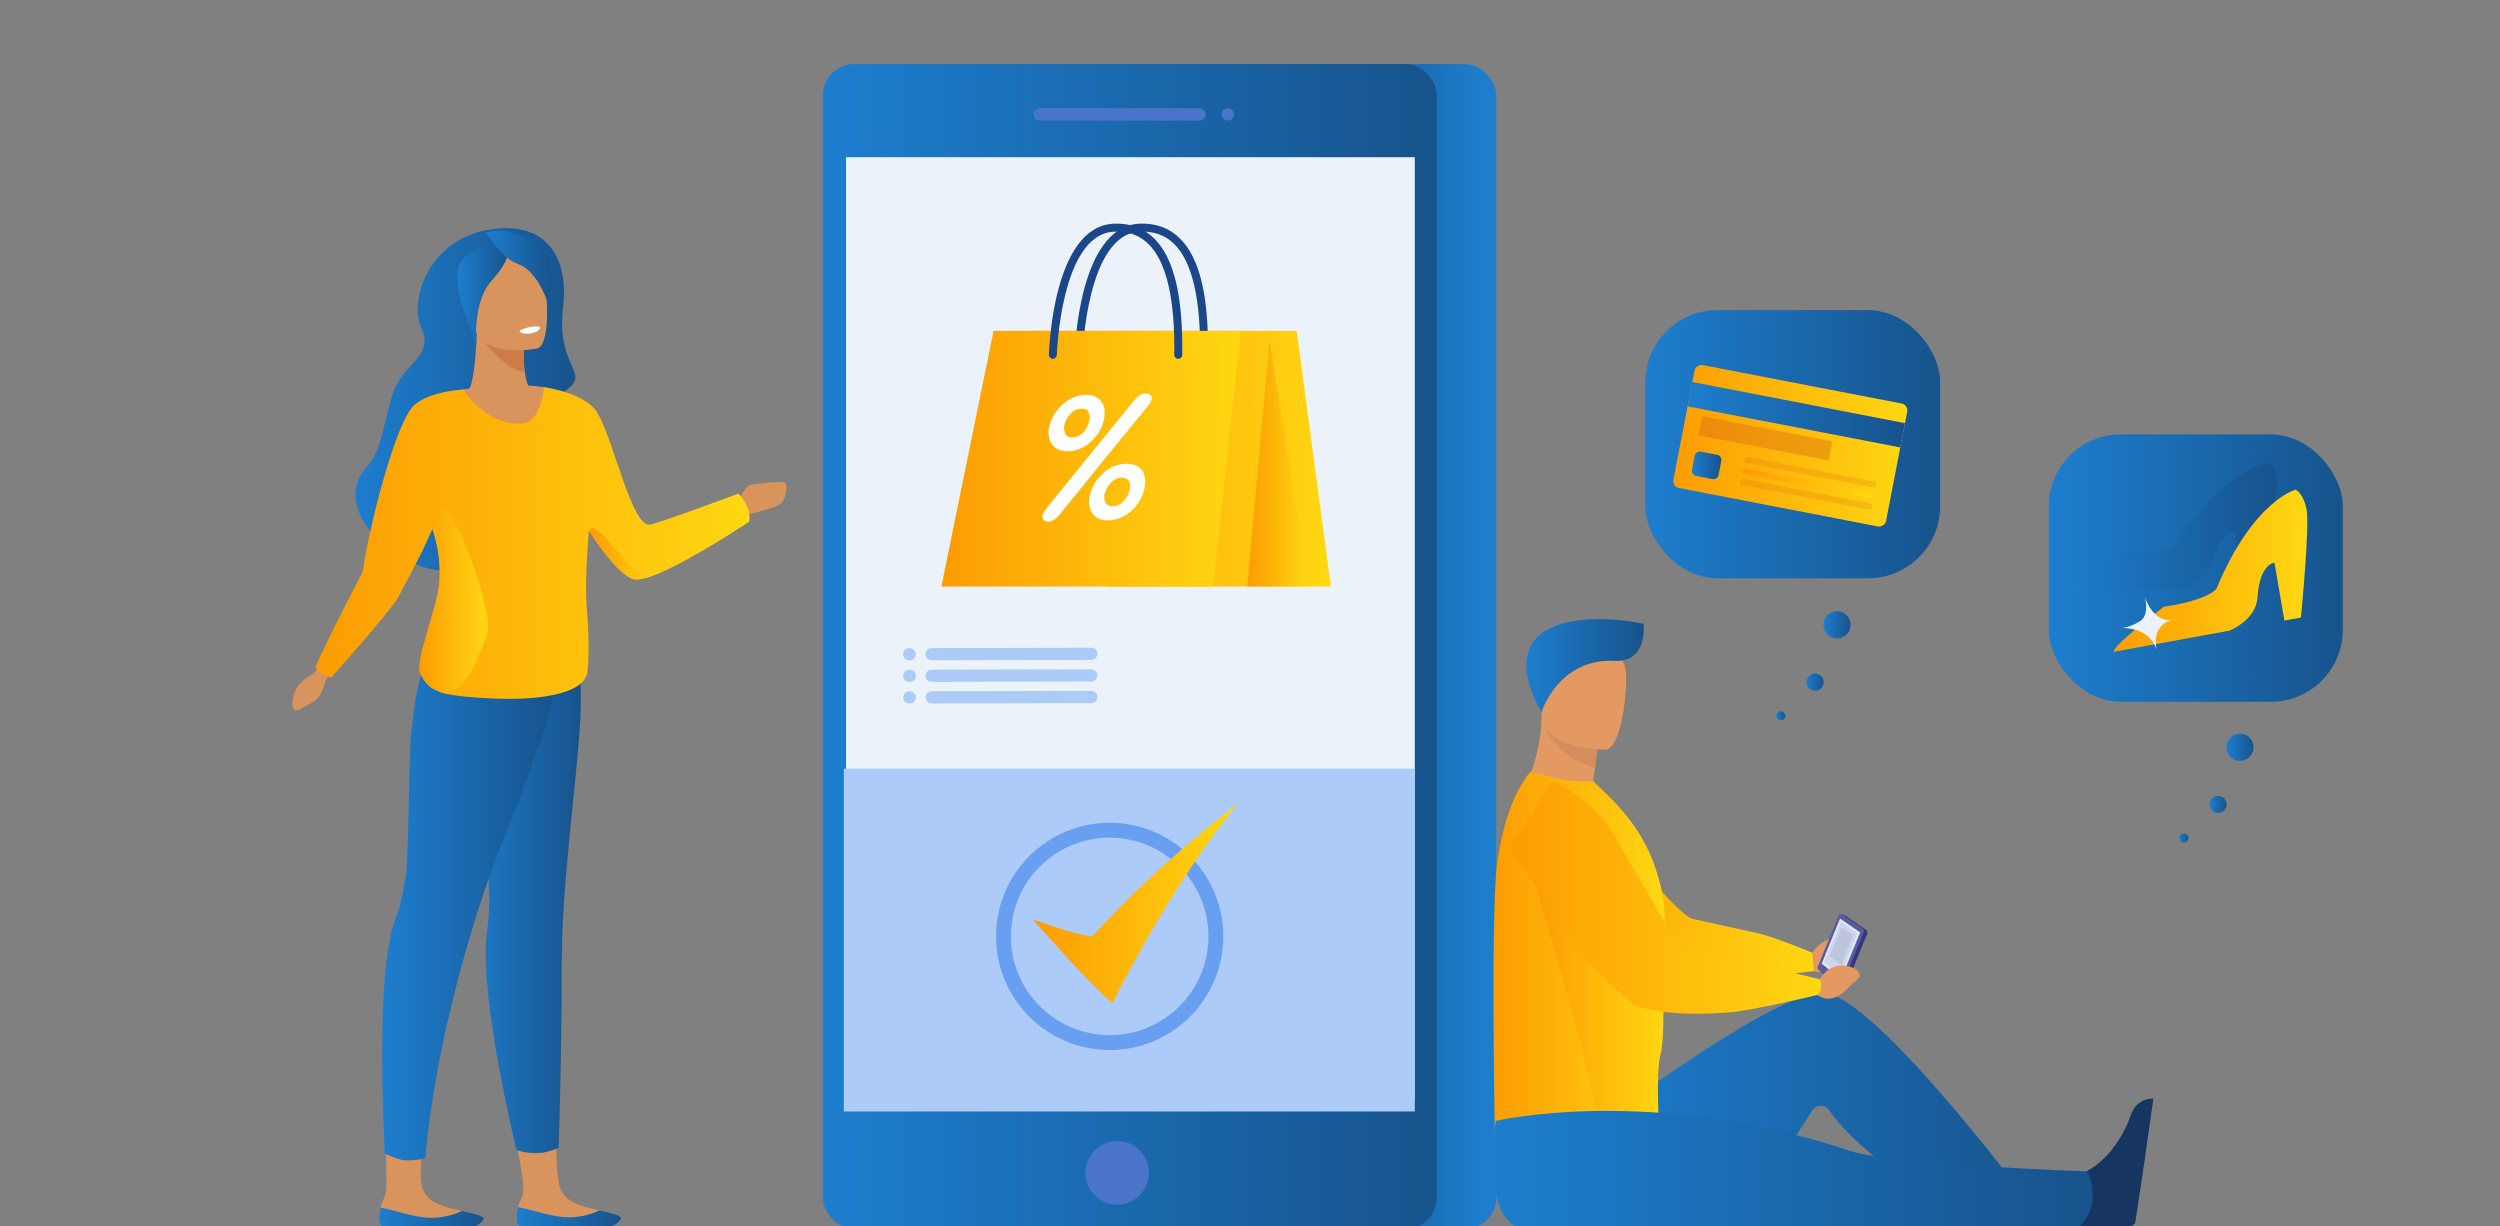<?xml version="1.0" encoding="UTF-8"?>
<svg id="Layer_1" data-name="Layer 1" xmlns="http://www.w3.org/2000/svg" xmlns:xlink="http://www.w3.org/1999/xlink" viewBox="0 0 636 312">
  <rect x="0" y="0" width="636" height="312" fill="#808080" stroke="none"/>
  <defs>
    <style>
      .cls-1 {
        stroke: #cdcdcd;
      }

      .cls-1, .cls-2, .cls-3, .cls-4, .cls-5, .cls-6, .cls-7, .cls-8, .cls-9, .cls-10, .cls-11, .cls-12, .cls-13, .cls-14, .cls-15, .cls-16, .cls-17, .cls-18, .cls-19, .cls-20, .cls-21, .cls-22, .cls-23, .cls-24, .cls-25, .cls-26, .cls-27, .cls-28, .cls-29, .cls-30, .cls-31, .cls-32, .cls-33, .cls-34, .cls-35, .cls-36, .cls-37, .cls-38, .cls-39, .cls-40, .cls-41, .cls-42, .cls-43, .cls-44, .cls-45, .cls-46, .cls-47, .cls-48, .cls-49, .cls-50, .cls-51, .cls-52, .cls-53, .cls-54, .cls-55, .cls-56, .cls-57, .cls-58, .cls-59, .cls-60, .cls-61, .cls-62, .cls-63 {
        fill: none;
      }

      .cls-1, .cls-2, .cls-3, .cls-4, .cls-5, .cls-6, .cls-7, .cls-8, .cls-9, .cls-10, .cls-11, .cls-12, .cls-13, .cls-14, .cls-15, .cls-16, .cls-17, .cls-18, .cls-19, .cls-20, .cls-21, .cls-22, .cls-23, .cls-24, .cls-25, .cls-26, .cls-27, .cls-28, .cls-29, .cls-30, .cls-31, .cls-32, .cls-33, .cls-34, .cls-35, .cls-36, .cls-37, .cls-38, .cls-39, .cls-40, .cls-41, .cls-42, .cls-43, .cls-44, .cls-45, .cls-46, .cls-47, .cls-48, .cls-49, .cls-50, .cls-52, .cls-53, .cls-54, .cls-55, .cls-56, .cls-57, .cls-58, .cls-59, .cls-60, .cls-61, .cls-62, .cls-63 {
        stroke-miterlimit: 10;
        stroke-width: .75px;
      }

      .cls-64 {
        fill: url(#linear-gradient-2);
      }

      .cls-2 {
        stroke: #a3a3a3;
      }

      .cls-3 {
        stroke: #363636;
      }

      .cls-4 {
        stroke: #474747;
      }

      .cls-5 {
        stroke: #4b4b4b;
      }

      .cls-6 {
        stroke: #d9d9d9;
      }

      .cls-65 {
        fill: #bcc5dd;
      }

      .cls-7 {
        stroke: #191919;
      }

      .cls-66 {
        fill: #fff;
      }

      .cls-67 {
        fill: url(#linear-gradient-17);
      }

      .cls-8 {
        stroke: #b8b8b8;
      }

      .cls-9 {
        stroke: #f7f7f7;
      }

      .cls-68 {
        fill: #d9935c;
      }

      .cls-10 {
        stroke: #8e8e8e;
      }

      .cls-11 {
        stroke: #eee;
      }

      .cls-12 {
        stroke: #c4c4c4;
      }

      .cls-13 {
        stroke: #606060;
      }

      .cls-69 {
        opacity: .2;
      }

      .cls-69, .cls-70 {
        fill: #d86713;
      }

      .cls-71 {
        fill: url(#linear-gradient-15);
      }

      .cls-14 {
        stroke: #262626;
      }

      .cls-15 {
        stroke: silver;
      }

      .cls-72 {
        fill: url(#linear-gradient-18);
      }

      .cls-16 {
        stroke: #6d6d6d;
      }

      .cls-17 {
        stroke: #757575;
      }

      .cls-18 {
        stroke: #8a8a8a;
      }

      .cls-73 {
        fill: url(#linear-gradient-28);
      }

      .cls-19 {
        stroke: #b4b4b4;
      }

      .cls-74 {
        fill: url(#linear-gradient-14);
      }

      .cls-20 {
        stroke: #d5d5d5;
      }

      .cls-75 {
        fill: url(#linear-gradient-36);
      }

      .cls-76 {
        fill: url(#linear-gradient-20);
      }

      .cls-77 {
        fill: #1c468a;
      }

      .cls-78 {
        fill: url(#linear-gradient-6);
      }

      .cls-21 {
        stroke: #fff;
      }

      .cls-22 {
        stroke: #717171;
      }

      .cls-23 {
        stroke: #3f3f3f;
      }

      .cls-24 {
        stroke: #d1d1d1;
      }

      .cls-79 {
        fill: #4a75cb;
      }

      .cls-25 {
        stroke: #646464;
      }

      .cls-80 {
        fill: url(#linear-gradient-35);
      }

      .cls-81 {
        fill: url(#linear-gradient-32);
      }

      .cls-82 {
        fill: url(#linear-gradient-11);
      }

      .cls-26 {
        stroke: #1d1d1d;
      }

      .cls-27 {
        stroke: #929292;
      }

      .cls-28 {
        stroke: #000;
      }

      .cls-83 {
        fill: #cc7c46;
      }

      .cls-29 {
        stroke: #868686;
      }

      .cls-30 {
        stroke: #a7a7a7;
      }

      .cls-31 {
        stroke: #151515;
      }

      .cls-84 {
        fill: #d68d5d;
      }

      .cls-85 {
        fill: url(#linear-gradient-10);
      }

      .cls-32 {
        stroke: #4f4f4f;
      }

      .cls-33 {
        stroke: #797979;
      }

      .cls-86 {
        fill: #699ff0;
      }

      .cls-34 {
        stroke: #f2f2f2;
      }

      .cls-35 {
        stroke: #9b9b9b;
      }

      .cls-36 {
        stroke: #c9c9c9;
      }

      .cls-87 {
        fill: url(#linear-gradient-37);
      }

      .cls-88 {
        fill: url(#linear-gradient-16);
      }

      .cls-70 {
        opacity: .4;
      }

      .cls-89 {
        fill: #e49963;
      }

      .cls-90 {
        fill: url(#linear-gradient-31);
      }

      .cls-37 {
        stroke: #323232;
      }

      .cls-91 {
        fill: #ebf2f9;
      }

      .cls-92 {
        fill: #ced4ea;
      }

      .cls-38 {
        stroke: #585858;
      }

      .cls-39 {
        stroke: #545454;
      }

      .cls-40 {
        stroke: #040404;
      }

      .cls-41 {
        stroke: #828282;
      }

      .cls-42 {
        stroke: #eaeaea;
      }

      .cls-43 {
        stroke: #7d7d7d;
      }

      .cls-44 {
        stroke: #696969;
      }

      .cls-93 {
        fill: url(#linear-gradient-21);
      }

      .cls-45 {
        stroke: #b0b0b0;
      }

      .cls-94 {
        fill: url(#linear-gradient-25);
      }

      .cls-95 {
        fill: url(#linear-gradient-5);
      }

      .cls-46 {
        stroke: #080808;
      }

      .cls-47 {
        stroke: #bcbcbc;
      }

      .cls-96 {
        opacity: .1;
      }

      .cls-48 {
        stroke: #ababab;
      }

      .cls-97 {
        clip-path: url(#clippath);
      }

      .cls-49 {
        stroke: #5c5c5c;
      }

      .cls-50 {
        stroke: #e6e6e6;
      }

      .cls-98 {
        fill: url(#linear-gradient-34);
      }

      .cls-99 {
        fill: url(#linear-gradient-7);
      }

      .cls-100 {
        fill: #373480;
      }

      .cls-101 {
        fill: #adcbf9;
      }

      .cls-102 {
        fill: #e2e7f2;
      }

      .cls-103 {
        fill: url(#linear-gradient-24);
      }

      .cls-52 {
        stroke: #9f9f9f;
      }

      .cls-53 {
        stroke: #e2e2e2;
      }

      .cls-54 {
        stroke: #fbfbfb;
      }

      .cls-104 {
        fill: url(#linear-gradient-9);
      }

      .cls-105 {
        fill: url(#linear-gradient-22);
      }

      .cls-55 {
        stroke: #0d0d0d;
      }

      .cls-106 {
        fill: url(#linear-gradient-3);
      }

      .cls-56 {
        stroke: #111;
      }

      .cls-57 {
        stroke: #2e2e2e;
      }

      .cls-107 {
        fill: url(#linear-gradient);
      }

      .cls-58 {
        stroke: #3b3b3b;
      }

      .cls-108 {
        fill: url(#linear-gradient-27);
      }

      .cls-59 {
        stroke: #212121;
      }

      .cls-109 {
        fill: url(#linear-gradient-33);
      }

      .cls-60 {
        stroke: #dedede;
      }

      .cls-61 {
        stroke: #969696;
      }

      .cls-110 {
        fill: url(#linear-gradient-29);
      }

      .cls-111 {
        fill: url(#linear-gradient-30);
      }

      .cls-62 {
        stroke: #434343;
      }

      .cls-112 {
        fill: url(#linear-gradient-23);
      }

      .cls-113 {
        fill: url(#linear-gradient-19);
      }

      .cls-114 {
        fill: url(#linear-gradient-4);
      }

      .cls-115 {
        fill: #163560;
      }

      .cls-63 {
        stroke: #2a2a2a;
      }

      .cls-116 {
        fill: url(#linear-gradient-8);
      }

      .cls-117 {
        fill: #575b9f;
      }

      .cls-118 {
        fill: url(#linear-gradient-12);
      }

      .cls-119 {
        fill: url(#linear-gradient-13);
      }

      .cls-120 {
        fill: url(#linear-gradient-26);
      }
    </style>
    <clipPath id="clippath">
      <rect class="cls-51" x="152.72" y="-409.34" width="1923.25" height="200"/>
    </clipPath>
    <linearGradient id="linear-gradient" x1="224.47" y1="164.47" x2="380.65" y2="164.47" gradientUnits="userSpaceOnUse">
      <stop offset="0" stop-color="#1d7ece"/>
      <stop offset=".65" stop-color="#175690"/>
      <stop offset=".75" stop-color="#17538c"/>
      <stop offset=".97" stop-color="#1d7ece"/>
    </linearGradient>
    <linearGradient id="linear-gradient-2" x1="209.33" y1="164.47" x2="365.51" y2="164.47" gradientUnits="userSpaceOnUse">
      <stop offset="0" stop-color="#1d7ece"/>
      <stop offset="1" stop-color="#17538c"/>
    </linearGradient>
    <linearGradient id="linear-gradient-3" x1="262.8" y1="229.82" x2="315.04" y2="229.82" gradientUnits="userSpaceOnUse">
      <stop offset="0" stop-color="#fc9c03"/>
      <stop offset=".99" stop-color="#ffd712"/>
    </linearGradient>
    <linearGradient id="linear-gradient-4" x1="261.99" y1="116.7" x2="338.58" y2="116.7" xlink:href="#linear-gradient-3"/>
    <linearGradient id="linear-gradient-5" x1="239.49" y1="116.7" x2="315.68" y2="116.7" xlink:href="#linear-gradient-3"/>
    <linearGradient id="linear-gradient-6" x1="317.31" y1="117.92" x2="332.95" y2="117.92" xlink:href="#linear-gradient-3"/>
    <linearGradient id="linear-gradient-7" x1="117.43" y1="223.11" x2="147.78" y2="223.11" xlink:href="#linear-gradient-2"/>
    <linearGradient id="linear-gradient-8" x1="97.22" y1="230.75" x2="141.06" y2="230.75" xlink:href="#linear-gradient-2"/>
    <linearGradient id="linear-gradient-9" x1="96.45" y1="309.94" x2="123.06" y2="309.94" xlink:href="#linear-gradient-2"/>
    <linearGradient id="linear-gradient-10" x1="131.41" y1="309.92" x2="158.01" y2="309.92" xlink:href="#linear-gradient-2"/>
    <linearGradient id="linear-gradient-11" x1="90.43" y1="101.67" x2="146.39" y2="101.67" xlink:href="#linear-gradient-2"/>
    <linearGradient id="linear-gradient-12" x1="80.26" y1="138.13" x2="190.69" y2="138.13" xlink:href="#linear-gradient-3"/>
    <linearGradient id="linear-gradient-13" x1="106.68" y1="152.71" x2="124.19" y2="152.71" xlink:href="#linear-gradient-3"/>
    <linearGradient id="linear-gradient-14" x1="149.88" y1="140.91" x2="168.37" y2="140.91" xlink:href="#linear-gradient-3"/>
    <linearGradient id="linear-gradient-15" x1="116.33" y1="75.01" x2="129.56" y2="75.01" xlink:href="#linear-gradient-2"/>
    <linearGradient id="linear-gradient-16" x1="123.7" y1="67.52" x2="140.38" y2="67.52" xlink:href="#linear-gradient-2"/>
    <linearGradient id="linear-gradient-17" x1="521.23" y1="144.52" x2="596" y2="144.52" xlink:href="#linear-gradient-2"/>
    <linearGradient id="linear-gradient-18" x1="524.4" y1="133.87" x2="579.28" y2="133.87" xlink:href="#linear-gradient-2"/>
    <linearGradient id="linear-gradient-19" x1="537.69" y1="145.2" x2="586.98" y2="145.2" xlink:href="#linear-gradient-3"/>
    <linearGradient id="linear-gradient-20" x1="554.43" y1="213.19" x2="556.73" y2="213.19" xlink:href="#linear-gradient-2"/>
    <linearGradient id="linear-gradient-21" x1="562.09" y1="204.64" x2="566.45" y2="204.64" xlink:href="#linear-gradient-2"/>
    <linearGradient id="linear-gradient-22" x1="566.38" y1="190.11" x2="573.29" y2="190.11" xlink:href="#linear-gradient-2"/>
    <linearGradient id="linear-gradient-23" x1="418.58" y1="113.01" x2="493.57" y2="113.01" xlink:href="#linear-gradient-2"/>
    <linearGradient id="linear-gradient-24" x1="451.88" y1="182.1" x2="454.19" y2="182.1" xlink:href="#linear-gradient-2"/>
    <linearGradient id="linear-gradient-25" x1="459.57" y1="173.52" x2="463.93" y2="173.52" xlink:href="#linear-gradient-2"/>
    <linearGradient id="linear-gradient-26" x1="463.87" y1="158.95" x2="470.8" y2="158.95" xlink:href="#linear-gradient-2"/>
    <linearGradient id="linear-gradient-27" x1="425.66" y1="113.4" x2="485.2" y2="113.4" gradientTransform="translate(480.35 -355.28) rotate(79.06)" xlink:href="#linear-gradient-3"/>
    <linearGradient id="linear-gradient-28" x1="429.31" y1="105.5" x2="484.61" y2="105.5" gradientTransform="translate(473.83 -363.17) rotate(79.06)" xlink:href="#linear-gradient-2"/>
    <linearGradient id="linear-gradient-29" x1="430.39" y1="118.38" x2="437.88" y2="118.38" gradientTransform="translate(467.99 -330.34) rotate(79.06)" xlink:href="#linear-gradient-2"/>
    <linearGradient id="linear-gradient-30" x1="443.19" y1="123.01" x2="476.85" y2="123.01" gradientTransform="translate(493.5 -351.99) rotate(79.06)" xlink:href="#linear-gradient-3"/>
    <linearGradient id="linear-gradient-31" x1="401.86" y1="282.62" x2="521.23" y2="282.62" xlink:href="#linear-gradient-2"/>
    <linearGradient id="linear-gradient-32" x1="393.91" y1="229.43" x2="461.49" y2="229.43" xlink:href="#linear-gradient-3"/>
    <linearGradient id="linear-gradient-33" x1="379.98" y1="248.85" x2="423.55" y2="248.85" xlink:href="#linear-gradient-3"/>
    <linearGradient id="linear-gradient-34" x1="391.01" y1="259.88" x2="423.33" y2="259.88" xlink:href="#linear-gradient-3"/>
    <linearGradient id="linear-gradient-35" x1="384" y1="228.33" x2="463.33" y2="228.33" xlink:href="#linear-gradient-3"/>
    <linearGradient id="linear-gradient-36" x1="379.8" y1="297.63" x2="532.35" y2="297.63" xlink:href="#linear-gradient-2"/>
    <linearGradient id="linear-gradient-37" x1="388.3" y1="169.31" x2="418.18" y2="169.31" xlink:href="#linear-gradient-2"/>
  </defs>
  <g class="cls-97">
    <g class="cls-96">
      <path class="cls-21" d="m1614.68,149.1c-121.52,67.2-461.12,107.09-496.94,86.77-81.59-46.28,318.65-234.05,199.67-391.54-103.75-137.33-367.54-241.97-530.02-214.38-145.06,24.64-148.22,144.31-224.57,127.07-129.14-29.16-126.15-372.9-379.85-499.14-89.73-44.65-182.53-47.64-241.38-44.63"/>
      <path class="cls-54" d="m1607.81,156.59c-119.22,65.35-454.47,103.17-492.19,81.6-81.33-46.51,310.8-231.9,192.09-387.75-103.67-135.98-365.02-240.21-526.77-213.69-143.53,23.53-147.43,141.15-223.38,123.8-128.94-29.57-128.05-368.59-379.72-493.65-89.04-44.24-181.11-47.51-239.8-44.88"/>
      <path class="cls-9" d="m1600.95,164.07c-116.92,63.49-447.83,99.25-487.44,76.43-81.08-46.71,302.95-229.75,184.51-383.95-103.59-134.63-362.5-238.45-523.53-213.01-142.01,22.43-146.64,138-222.2,120.52-128.74-29.99-129.94-364.27-379.59-488.16-88.34-43.84-179.69-47.39-238.22-45.12"/>
      <path class="cls-34" d="m1594.08,171.56c-114.62,61.64-441.19,95.33-482.69,71.26-80.84-46.89,295.1-227.61,176.93-380.16-103.51-133.28-359.97-236.68-520.29-212.32-140.48,21.34-145.85,134.84-221.02,117.25-128.54-30.4-131.83-359.95-379.46-482.67-87.65-43.43-178.27-47.26-236.63-45.37"/>
      <path class="cls-11" d="m1587.21,179.05c-112.33,59.78-434.55,91.42-477.94,66.09-80.61-47.06,287.25-225.46,169.36-376.37-103.42-131.94-357.43-234.9-517.04-211.64-138.95,20.25-145.06,131.68-219.83,113.98-128.35-30.82-133.73-355.64-379.32-477.18-86.96-43.03-176.85-47.13-235.05-45.62"/>
      <path class="cls-42" d="m1580.34,186.54c-110.03,57.93-427.91,87.51-473.19,60.92-80.39-47.21,279.39-223.31,161.78-372.58-103.34-130.59-354.89-233.13-513.8-210.95-137.41,19.17-144.27,128.53-218.65,110.71-128.15-31.23-135.62-351.32-379.19-471.69-86.27-42.63-175.43-47-233.47-45.87"/>
      <path class="cls-50" d="m1573.48,194.03c-107.73,56.07-421.27,83.6-468.44,55.74-80.18-47.34,271.54-221.17,154.2-368.78-103.26-129.24-352.34-231.35-510.56-210.27-135.87,18.1-143.52,125.54-217.46,107.43-128.02-31.35-137.51-347-379.06-466.2-85.58-42.22-174.01-46.88-231.89-46.11"/>
      <path class="cls-53" d="m1566.61,201.52c-105.43,54.21-414.63,79.69-463.69,50.57-79.97-47.47,263.69-219.02,146.62-364.99-103.18-127.89-349.78-229.57-507.31-209.58-134.32,17.04-142.73,122.41-216.28,104.16-127.84-31.72-139.41-342.69-378.93-460.71-84.89-41.82-172.59-46.75-230.3-46.36"/>
      <path class="cls-60" d="m1559.74,209c-103.13,52.36-408,75.79-458.94,45.4-79.77-47.58,255.84-216.87,139.05-361.2-103.09-126.54-347.23-227.78-504.07-208.9-132.77,15.98-141.95,119.28-215.1,100.89-127.65-32.1-141.3-338.37-378.8-455.22-84.2-41.41-171.17-46.62-228.72-46.61"/>
      <path class="cls-6" d="m1552.87,216.49c-100.84,50.5-401.36,71.89-454.2,40.23-79.58-47.69,247.99-214.73,131.47-357.41-103.01-125.2-344.66-225.99-500.83-208.22-131.22,14.93-141.17,116.15-213.91,97.61-127.46-32.47-143.19-334.05-378.67-449.73-83.51-41.01-169.74-46.5-227.14-46.85"/>
      <path class="cls-20" d="m1546.01,223.98c-98.54,48.65-394.73,67.99-449.45,35.06-79.39-47.78,240.42-212.82,123.89-353.61-102.68-124.06-342.09-224.19-497.58-207.53-129.66,13.89-140.38,113.01-212.73,94.34-127.28-32.84-145.09-329.74-378.54-444.24-82.81-40.6-168.32-46.37-225.56-47.1"/>
      <path class="cls-24" d="m1539.14,231.47c-96.24,46.79-388.1,64.1-444.7,29.89-79.2-47.87,232.59-210.69,116.31-349.82-102.57-122.73-339.51-222.39-494.34-206.85-128.1,12.86-139.6,109.88-211.55,91.07-127.09-33.22-146.98-325.42-378.41-438.76-82.12-40.2-166.9-46.24-223.97-47.35"/>
      <path class="cls-1" d="m1532.27,238.96c-93.94,44.94-381.47,60.21-439.95,24.71-79.02-47.95,224.76-208.57,108.73-346.03-102.47-121.4-336.93-220.58-491.1-206.16-126.54,11.84-138.82,106.74-210.36,87.8-126.91-33.6-148.87-321.1-378.28-433.27-81.43-39.79-165.48-46.12-222.39-47.6"/>
      <path class="cls-36" d="m1525.4,246.44c-91.64,43.08-374.84,56.32-435.2,19.54-78.84-48.03,216.93-206.44,101.16-342.24-102.37-120.07-334.35-218.77-487.86-205.48-124.97,10.82-138.03,103.6-209.18,84.52-126.72-33.98-150.77-316.79-378.15-427.78-80.74-39.39-164.06-45.99-220.81-47.84"/>
      <path class="cls-12" d="m1518.53,253.93c-89.34,41.22-368.21,52.43-430.45,14.37-78.66-48.1,209.1-204.32,93.58-338.44-102.27-118.74-331.75-216.95-484.61-204.79-123.39,9.82-137.25,100.46-208,81.25-126.53-34.36-152.66-312.47-378.02-422.29-80.05-38.99-162.64-45.86-219.23-48.09"/>
      <path class="cls-15" d="m1511.67,261.42c-87.05,39.37-361.59,48.55-425.7,9.2-78.49-48.17,201.27-202.19,86-334.65-102.17-117.41-329.16-215.13-481.37-204.11-121.82,8.82-136.46,97.32-206.81,77.98-126.34-34.74-154.55-308.15-377.89-416.8-79.36-38.58-161.22-45.74-217.64-48.34"/>
      <path class="cls-47" d="m1504.8,268.91c-84.75,37.51-354.96,44.67-420.95,4.03-78.32-48.23,193.43-200.06,78.42-330.86-102.07-116.08-326.55-213.3-478.13-203.42-120.24,7.84-135.68,94.18-205.63,74.7-126.16-35.13-156.45-303.84-377.76-411.31-78.67-38.18-159.8-45.61-216.06-48.58"/>
      <path class="cls-8" d="m1497.93,276.4c-82.45,35.66-348.34,40.79-416.2-1.14-78.15-48.28,185.6-197.93,70.85-327.06-101.98-114.75-323.94-211.46-474.88-202.74-118.65,6.86-134.89,91.04-204.44,71.43-125.97-35.51-158.34-299.52-377.63-405.82-77.98-37.77-158.38-45.48-214.48-48.83"/>
      <path class="cls-19" d="m1491.06,283.88c-80.15,33.8-341.72,36.91-411.45-6.31-77.98-48.34,177.76-195.81,63.27-323.27-101.88-113.42-321.33-209.62-471.64-202.05-117.07,5.89-134.11,87.9-203.26,68.16-125.78-35.9-160.23-295.2-377.5-400.33-77.28-37.37-156.96-45.35-212.9-49.08"/>
      <path class="cls-45" d="m1484.2,291.37c-77.85,31.94-335.1,33.04-406.71-11.49-77.82-48.39,169.92-193.68,55.69-319.48-101.78-112.09-318.71-207.77-468.4-201.37-115.47,4.94-133.32,84.75-202.08,64.89-125.59-36.29-162.13-290.89-377.36-394.84-76.59-36.96-155.54-45.23-211.31-49.33"/>
      <path class="cls-48" d="m1477.33,298.86c-75.56,30.09-328.48,29.17-401.96-16.66-77.66-48.44,162.09-191.55,48.11-315.69-101.69-110.76-316.08-205.91-465.15-200.68-113.88,3.99-132.54,81.61-200.89,61.61-125.41-36.68-164.02-286.57-377.23-389.35-75.9-36.56-154.12-45.1-209.73-49.57"/>
      <path class="cls-30" d="m1470.46,306.35c-73.26,28.23-321.87,25.3-397.21-21.83-77.5-48.48,154.25-189.42,40.54-311.89-101.59-109.43-313.45-204.04-461.91-200-112.28,3.05-131.75,78.46-199.71,58.34-125.22-37.07-165.91-282.25-377.1-383.86-75.21-36.15-152.7-44.97-208.15-49.82"/>
      <path class="cls-2" d="m1463.59,313.84c-70.96,26.38-315.26,21.44-392.46-27-77.34-48.52,146.41-187.29,32.96-308.1-101.5-108.09-310.82-202.16-458.67-199.32-110.68,2.13-130.96,75.32-198.53,55.07-125.03-37.47-167.81-277.94-376.97-378.37-74.52-35.75-151.28-44.85-206.57-50.07"/>
      <path class="cls-52" d="m1456.73,321.32c-68.66,24.52-308.64,17.57-387.71-32.17-77.18-48.56,138.56-185.15,25.38-304.31-101.41-106.76-308.18-200.27-455.42-198.63-109.08,1.22-130.18,72.17-197.34,51.8-124.84-37.87-169.7-273.62-376.84-372.89-73.83-35.35-149.86-44.72-204.98-50.31"/>
      <path class="cls-35" d="m1449.86,328.81c-66.36,22.67-302.03,13.71-382.96-37.34-77.02-48.6,130.72-183.02,17.8-300.52-101.32-105.43-305.53-198.38-452.18-197.95-107.47.31-129.39,69.02-196.16,48.52-124.65-38.26-171.59-269.3-376.71-367.4-73.14-34.94-148.44-44.59-203.4-50.56"/>
      <path class="cls-61" d="m1442.99,336.3c-64.07,20.81-295.42,9.86-378.21-42.52-76.87-48.63,122.88-180.89,10.23-296.72-101.23-104.09-302.89-196.47-448.94-197.26-105.86-.58-128.6,65.87-194.98,45.25-124.46-38.66-173.49-264.99-376.58-361.91-72.45-34.54-147.02-44.47-201.82-50.81"/>
      <path class="cls-27" d="m1436.12,343.79c-61.77,18.95-288.82,6-373.46-47.69-76.72-48.66,115.03-178.75,2.65-292.93-101.14-102.75-300.23-194.55-445.7-196.58-104.25-1.45-127.82,62.72-193.79,41.98-124.27-39.07-175.38-260.67-376.45-356.42-71.75-34.13-145.59-44.34-200.24-51.06"/>
      <path class="cls-10" d="m1429.26,351.28c-59.47,17.1-282.21,2.15-368.71-52.86-76.57-48.69,107.18-176.62-4.93-289.14-101.05-101.42-297.58-192.62-442.45-195.89-102.64-2.32-127.03,59.56-192.61,38.7-124.08-39.47-177.27-256.36-376.32-350.93-71.06-33.73-144.17-44.21-198.65-51.3"/>
      <path class="cls-18" d="m1422.39,358.77c-57.17,15.24-275.61-1.7-363.97-58.03-76.42-48.72,99.34-174.48-12.51-285.35-100.97-100.08-294.92-190.67-439.21-195.21-101.02-3.17-126.24,56.41-191.42,35.43-123.89-39.88-179.17-252.04-376.19-345.44-70.37-33.32-142.75-44.09-197.07-51.55"/>
      <path class="cls-29" d="m1415.52,366.25c-54.87,13.39-269.01-5.54-359.22-63.2-76.27-48.75,91.49-172.35-20.09-281.55-100.88-98.74-292.25-188.72-435.97-194.52-99.4-4.02-125.45,53.26-190.24,32.16-123.69-40.28-181.06-247.72-376.06-339.95-69.68-32.92-141.33-43.96-195.49-51.8"/>
      <path class="cls-41" d="m1408.65,373.74c-52.57,11.53-262.41-9.38-354.47-68.37-76.12-48.77,83.64-170.21-27.66-277.76-100.8-97.4-289.59-186.75-432.72-193.84-97.78-4.84-124.67,50.1-189.06,28.89-123.5-40.69-182.95-243.41-375.93-334.46-68.99-32.51-139.91-43.83-193.91-52.04"/>
      <path class="cls-43" d="m1401.79,381.23c-50.28,9.68-255.81-13.23-349.72-73.55-75.97-48.8,75.78-168.07-35.24-273.97-100.71-96.06-286.92-184.76-429.48-193.15-96.16-5.66-123.88,46.95-187.87,25.61-123.31-41.1-184.84-239.09-375.8-328.97-68.3-32.11-138.49-43.7-192.32-52.29"/>
      <path class="cls-33" d="m1394.92,388.72c-47.98,7.82-249.21-17.06-344.97-78.72-75.82-48.82,67.93-165.93-42.82-270.17-100.63-94.72-284.24-182.76-426.24-192.47-94.54-6.46-123.09,43.79-186.69,22.34-123.11-41.52-186.74-234.77-375.67-323.48-67.61-31.71-137.07-43.58-190.74-52.54"/>
      <path class="cls-17" d="m1388.05,396.21c-45.68,5.96-242.62-20.9-340.22-83.89-75.68-48.84,60.08-163.79-50.4-266.38-100.55-93.38-281.57-180.75-422.99-191.79-92.92-7.25-122.3,40.63-185.51,19.07-122.92-41.93-188.63-230.46-375.54-317.99-66.92-31.3-135.65-43.45-189.16-52.79"/>
      <path class="cls-22" d="m1381.18,403.69c-43.38,4.11-236.03-24.73-335.47-89.06-75.53-48.86,52.22-161.64-57.97-262.59-100.47-92.04-278.9-178.71-419.75-191.1-91.29-8.03-121.51,37.47-184.32,15.79-122.72-42.35-190.52-226.14-375.4-312.5-66.22-30.9-134.23-43.32-187.58-53.03"/>
      <path class="cls-16" d="m1374.31,411.18c-41.08,2.25-229.44-28.56-330.72-94.23-75.39-48.88,44.36-159.5-65.55-258.8-100.39-90.69-276.22-176.66-416.51-190.42-89.67-8.79-120.72,34.31-183.14,12.52C255.87-162.51,185.98-341.56,3.12-426.76c-65.53-30.49-132.81-43.2-185.99-53.28"/>
      <path class="cls-44" d="m1367.45,418.67c-38.79.4-222.85-32.38-325.97-99.4-75.25-48.9,36.51-157.36-73.13-255-100.31-89.35-273.55-174.59-413.26-189.73-88.04-9.54-119.93,31.15-181.96,9.25C250.79-159.41,178.81-333.73-2.02-417.75c-64.84-30.09-131.39-43.07-184.41-53.53"/>
      <path class="cls-25" d="m1360.58,426.16c-36.49-1.46-216.26-36.21-321.22-104.58-75.11-48.92,28.65-155.21-80.71-251.21-100.24-88-270.87-172.5-410.02-189.05-86.42-10.28-119.14,27.98-180.77,5.98C245.72-156.31,171.65-325.89-7.16-408.74c-64.15-29.68-129.97-42.94-182.83-53.77"/>
      <path class="cls-13" d="m1353.71,433.65c-34.19-3.32-209.68-40.03-316.48-109.75-74.96-48.94,20.79-153.06-88.28-247.42-100.16-86.65-268.2-170.39-406.78-188.36-84.8-11-118.35,24.82-179.59,2.7C240.65-153.22,164.49-318.05-12.3-399.73c-63.46-29.28-128.55-42.82-181.25-54.02"/>
      <path class="cls-49" d="m1346.84,441.13c-31.89-5.17-203.1-43.85-311.73-114.92-74.82-48.95,12.92-150.91-95.86-243.63C839.17-2.71,673.73-85.67,535.72-105.09c-83.18-11.71-117.56,21.66-178.4-.57-121.73-44.47-199.99-204.56-374.75-285.06-62.77-28.87-127.13-42.69-179.66-54.27"/>
      <path class="cls-38" d="m1339.98,448.62c-29.59-7.03-196.51-47.66-306.98-120.09-74.68-48.97,5.06-148.76-103.44-239.83C829.54,4.75,666.7-77.4,529.27-98.29c-81.56-12.4-116.76,18.49-177.22-3.84-121.53-44.9-201.88-200.24-374.62-279.57-62.08-28.47-125.71-42.56-178.08-54.52"/>
      <path class="cls-39" d="m1333.11,456.11c-27.29-8.88-189.94-51.47-302.23-125.26-74.54-48.98-2.8-146.61-111.02-236.04-99.95-82.6-260.2-163.92-397.05-186.31-79.95-13.08-115.97,15.32-176.04-7.11-121.33-45.33-203.78-195.92-374.49-274.08-61.39-28.07-124.29-42.43-176.5-54.76"/>
      <path class="cls-32" d="m1326.24,463.6c-25-10.74-183.36-55.28-297.48-130.43-74.4-49-10.67-144.45-118.6-232.25-99.87-81.25-257.54-161.71-393.81-185.62-78.33-13.75-115.18,12.16-174.85-10.39-121.13-45.76-205.67-191.61-374.36-268.59-60.69-27.66-122.86-42.31-174.92-55.01"/>
      <path class="cls-5" d="m1319.37,471.09c-22.7-12.59-176.78-59.09-292.73-135.6-74.26-49.01-18.54-142.3-126.17-228.46-99.81-79.89-254.89-159.48-390.56-184.94-76.72-14.4-114.39,8.99-173.67-13.66-120.93-46.2-207.56-187.29-374.23-263.1-60-27.26-121.44-42.18-173.33-55.26"/>
      <path class="cls-4" d="m1312.51,478.57c-20.4-14.45-170.21-62.89-287.98-140.78-74.13-49.02-26.4-140.14-133.75-224.66-99.74-78.53-252.24-157.22-387.32-184.25-75.12-15.03-113.59,5.82-172.49-16.93-120.72-46.64-209.46-182.97-374.1-257.61-59.31-26.85-120.02-42.05-171.75-55.5"/>
      <path class="cls-62" d="m1305.64,486.06c-18.1-16.31-163.64-66.69-283.23-145.95-73.99-49.03-34.27-137.98-141.33-220.87-99.67-77.17-249.61-154.93-384.08-183.57-73.52-15.66-112.8,2.65-171.3-20.21-120.52-47.08-211.35-178.66-373.97-252.12-58.62-26.45-118.6-41.93-170.17-55.75"/>
      <path class="cls-23" d="m1298.77,493.55c-15.8-18.16-157.07-70.49-278.48-151.12-73.85-49.04-42.14-135.82-148.91-217.08C771.78,49.54,624.4-27.26,490.55-57.53c-71.92-16.27-112-.52-170.12-23.48-120.31-47.52-213.24-174.34-373.84-246.63-57.93-26.04-117.18-41.8-168.59-56"/>
      <path class="cls-58" d="m1291.9,501.04c-13.51-20.02-150.5-74.29-273.74-156.29-73.71-49.05-50.02-133.65-156.48-213.29C762.15,57.01,617.32-18.79,484.09-50.74c-70.33-16.86-111.21-3.7-168.94-26.75C195.05-125.46,100.02-247.51-58.55-318.63c-57.24-25.64-115.76-41.67-167-56.25"/>
      <path class="cls-3" d="m1285.04,508.53c-11.21-21.87-143.94-78.08-268.99-161.46-73.58-49.06-57.89-131.49-164.06-209.49C752.51,64.49,610.22-10.3,477.64-43.94c-68.75-17.45-110.41-6.87-167.75-30.02C189.99-122.38,92.86-239.68-63.69-309.62c-56.55-25.23-114.34-41.55-165.42-56.49"/>
      <path class="cls-37" d="m1278.17,516.02c-8.91-23.73-137.38-81.87-264.24-166.63-73.44-49.07-65.76-129.32-171.64-205.7C742.88,71.96,603.11-1.77,471.19-37.15c-67.17-18.02-109.62-10.05-166.57-33.3-119.69-48.87-218.92-161.39-373.44-230.17-55.85-24.83-112.92-41.42-163.84-56.74"/>
      <path class="cls-57" d="m1271.3,523.5c-6.61-25.58-130.82-85.66-259.49-171.81-73.31-49.08-73.64-127.15-179.22-201.91C733.24,79.44,595.98,6.8,464.73-30.36c-65.6-18.57-108.82-13.22-165.38-36.57-119.48-49.32-220.82-157.07-373.31-224.68-55.16-24.43-111.5-41.29-162.26-56.99"/>
      <path class="cls-63" d="m1264.43,530.99c-4.31-27.44-124.26-89.44-254.74-176.98-73.17-49.09-81.51-124.98-186.79-198.11C723.61,86.92,588.83,15.4,458.28-23.56c-64.04-19.12-108.02-16.4-164.2-39.84-119.26-49.77-222.71-152.76-373.18-219.19-54.47-24.02-110.08-41.17-160.67-57.23"/>
      <path class="cls-14" d="m1257.57,538.48c-2.02-29.3-117.7-93.22-249.99-182.15-73.04-49.1-89.39-122.8-194.37-194.32C713.97,94.4,581.66,24.05,451.83-16.77c-62.5-19.65-107.22-19.57-163.02-43.12-119.05-50.23-224.6-148.44-373.05-213.7-53.78-23.62-108.66-41.04-159.09-57.48"/>
      <path class="cls-59" d="m1250.7,545.97c.28-31.15-111.15-97-245.24-187.32-72.9-49.11-97.27-120.63-201.95-190.53C704.33,101.89,574.46,32.73,445.37-9.98c-60.96-20.17-106.43-22.75-161.83-46.39C164.71-107.05,57.04-200.49-89.38-264.57c-53.09-23.21-107.24-40.91-157.51-57.73"/>
      <path class="cls-26" d="m1243.83,553.46c2.58-33.01-104.59-100.77-240.49-192.49-72.77-49.11-105.15-118.45-209.53-186.74C694.69,109.38,567.23,41.46,438.92-3.18c-59.43-20.68-105.63-25.93-160.65-49.66C159.65-104,49.88-192.65-94.52-255.56c-52.4-22.81-105.82-40.78-155.92-57.97"/>
      <path class="cls-7" d="m1236.96,560.94c4.88-34.86-98.04-104.54-235.74-197.66-72.64-49.12-113.03-116.26-217.1-182.94C685.05,116.87,559.98,50.23,432.47,3.61c-57.92-21.18-104.83-29.11-159.47-52.93C154.6-100.94,42.72-184.81-99.66-246.55c-51.71-22.4-104.4-40.66-154.34-58.22"/>
      <path class="cls-31" d="m1230.09,568.43c7.18-36.72-91.5-108.31-230.99-202.84-72.5-49.13-120.91-114.08-224.68-179.15-99-62.08-221.73-127.4-348.4-176.04-56.42-21.66-104.03-32.29-158.28-56.21C149.55-97.89,35.56-176.98-104.8-237.54c-51.02-22-102.98-40.53-152.76-58.47"/>
      <path class="cls-56" d="m1223.23,575.92c9.48-38.58-84.95-112.08-226.25-208.01-72.37-49.13-128.91-111.69-232.26-175.36-99.06-60.51-219.36-124.64-345.16-175.36-54.94-22.14-103.23-35.48-157.1-59.48C144.5-94.84,28.39-169.14-109.94-228.53c-50.32-21.59-101.56-40.4-151.18-58.72"/>
      <path class="cls-55" d="m1216.36,583.41c11.77-40.43-78.57-115.6-221.5-213.18-72.32-49.02-136.76-109.55-239.84-171.57-98.98-59.16-217.03-121.84-341.92-174.67-53.47-22.62-102.38-38.75-155.92-62.75C139.54-91.98,21.23-161.3-115.08-219.52c-49.63-21.19-100.13-40.28-149.59-58.96"/>
      <path class="cls-46" d="m1209.49,590.9c14.07-42.29-71.98-119.43-216.75-218.35-72.16-49.06-144.61-107.4-247.42-167.77-98.9-57.81-214.74-119-338.67-173.99-52.02-23.08-101.59-41.9-154.73-66.02C134.47-88.87,14.07-153.46-120.21-210.51c-48.94-20.79-98.71-40.15-148.01-59.21"/>
      <path class="cls-40" d="m1202.62,598.38c16.37-44.14-65.38-123.27-212-223.52-72-49.11-152.46-105.25-254.99-163.98-98.82-56.46-212.5-116.1-335.43-173.3C349.62,14.04,299.4-7.48,246.65-31.72,129.4-85.76,6.9-145.63-125.35-201.5c-48.25-20.38-97.29-40.02-146.43-59.46"/>
      <path class="cls-28" d="m1195.76,605.87c50.69-124.9-607.28-508.68-1471.1-858.07"/>
    </g>
  </g>
  <g>
    <g>
      <g>
        <rect class="cls-107" x="224.47" y="16.3" width="156.18" height="296.35" rx="7.99" ry="7.99"/>
        <rect class="cls-64" x="209.33" y="16.3" width="156.18" height="296.35" rx="7.99" ry="7.99"/>
        <rect class="cls-91" x="215.24" y="39.99" width="144.68" height="240.14"/>
        <g>
          <path class="cls-79" d="m305.13,27.52h-40.6c-.87,0-1.58.71-1.58,1.58s.71,1.58,1.58,1.58h40.6c.87,0,1.58-.71,1.58-1.58s-.71-1.58-1.58-1.58Z"/>
          <path class="cls-79" d="m312.34,27.52h0c-.87,0-1.58.71-1.58,1.58s.71,1.58,1.58,1.58h0c.87,0,1.58-.71,1.58-1.58s-.71-1.58-1.58-1.58Z"/>
        </g>
        <path class="cls-79" d="m284.21,290.28c-4.47,0-8.09,3.62-8.09,8.09s3.62,8.09,8.09,8.09,8.09-3.62,8.09-8.09-3.62-8.09-8.09-8.09Z"/>
      </g>
      <rect class="cls-101" x="214.67" y="195.55" width="145.25" height="87.21"/>
      <g>
        <path class="cls-86" d="m282.3,267.13c-15.94,0-28.91-12.97-28.91-28.91s12.97-28.91,28.91-28.91,28.91,12.97,28.91,28.91-12.97,28.91-28.91,28.91Zm0-54.04c-13.86,0-25.13,11.27-25.13,25.13s11.27,25.13,25.13,25.13,25.13-11.27,25.13-25.13-11.27-25.13-25.13-25.13Z"/>
        <path class="cls-106" d="m262.8,233.93s12.67,14.67,20.2,21.35c0,0,14.57-29.96,32.05-50.92,0,0-20.24,15-37.22,33.94,0,0-4.72-.67-15.03-4.38Z"/>
      </g>
      <g>
        <polygon class="cls-114" points="261.99 84.18 329.89 84.18 338.58 149.22 282.03 149.22 261.99 84.18"/>
        <g>
          <path class="cls-77" d="m306.3,91.29s-.01,0-.02,0c-.56,0-1-.47-1-1.03.22-14.27-2.01-23.77-6.62-28.24-2.3-2.24-5.16-3.24-8.72-3.08-13.5.62-14.53,31.06-14.53,31.36-.02.56-.48.99-1.04.98-.56-.02-1-.48-.98-1.04.04-1.33,1.1-32.62,16.46-33.33,4.1-.19,7.53,1.04,10.22,3.65,5.1,4.94,7.47,14.67,7.23,29.73,0,.55-.46,1-1.01,1Z"/>
          <polygon class="cls-95" points="315.68 84.18 252.77 84.18 239.49 149.22 308.62 149.22 315.68 84.18"/>
          <path class="cls-66" d="m280.59,107.71c-.64,1.97-1.81,3.64-3.5,5.02-1.69,1.38-3.53,2.07-5.5,2.07s-3.33-.69-4.15-2.07c-.82-1.38-.92-3.06-.28-5.02.66-2.02,1.84-3.74,3.56-5.15,1.72-1.41,3.58-2.12,5.58-2.12s3.39.73,4.18,2.18c.73,1.37.76,3.07.1,5.09Zm-7.85,3.58c.97,0,1.86-.37,2.68-1.11.7-.65,1.21-1.49,1.55-2.52.32-.99.35-1.83.09-2.52-.28-.8-.91-1.19-1.89-1.19s-1.9.38-2.69,1.15c-.7.65-1.22,1.51-1.56,2.56-.3.94-.31,1.78,0,2.52.3.74.91,1.11,1.83,1.11Zm20.15-9.48c-.14.43-.5,1-1.08,1.72l-11.93,14.62c-.64.83-1.64,2.07-2.98,3.73-1.64,2.01-4.1,5.03-7.37,9.07-.95,1.17-1.92,1.76-2.89,1.76-.54,0-.94-.18-1.2-.54-.26-.36-.3-.81-.12-1.35.14-.43.57-1.09,1.28-1.97l21.86-26.89c1-1.23,1.94-1.84,2.83-1.84,1.43,0,1.96.57,1.59,1.71Zm-2,23.46c-.65,2-1.83,3.69-3.53,5.06-1.7,1.37-3.54,2.06-5.52,2.06s-3.28-.7-4.1-2.1c-.82-1.4-.91-3.07-.28-5.02.67-2.06,1.85-3.79,3.53-5.19,1.68-1.4,3.54-2.1,5.57-2.1s3.46.69,4.21,2.08c.75,1.39.79,3.12.11,5.21Zm-3.65-.13c.33-1,.36-1.84.09-2.53-.33-.74-.98-1.12-1.95-1.12s-1.86.4-2.66,1.2c-.71.69-1.23,1.53-1.55,2.53-.31.94-.31,1.76-.02,2.44.32.77.94,1.16,1.85,1.16.97,0,1.87-.39,2.69-1.16.7-.66,1.22-1.5,1.55-2.53Z"/>
          <path class="cls-77" d="m299.75,91.29s-.01,0-.02,0c-.56,0-1-.47-1-1.03.22-14.27-2.01-23.77-6.62-28.24-2.3-2.24-5.16-3.24-8.72-3.08-13.5.62-14.53,31.06-14.53,31.36-.02.56-.48.99-1.04.98-.56-.02-1-.48-.98-1.04.04-1.33,1.1-32.62,16.46-33.33,4.1-.19,7.53,1.04,10.22,3.65,5.1,4.94,7.47,14.67,7.23,29.73,0,.55-.46,1-1.01,1Z"/>
        </g>
        <polygon class="cls-78" points="322.95 86.65 317.31 149.19 332.95 149.19 322.95 86.65"/>
      </g>
      <g>
        <path class="cls-101" d="m237,167.98l40.62-.09c.86,0,1.55-.7,1.55-1.56,0-.86-.7-1.55-1.56-1.55l-40.62.09c-.86,0-1.55.7-1.55,1.56h0c0,.86.7,1.55,1.56,1.55Z"/>
        <path class="cls-101" d="m231.32,168h.11c.86,0,1.55-.7,1.55-1.56,0-.86-.7-1.55-1.56-1.55h-.11c-.86,0-1.55.7-1.55,1.56,0,.86.7,1.55,1.56,1.55Z"/>
        <path class="cls-101" d="m237.01,173.47l40.62-.09c.86,0,1.55-.7,1.55-1.56s-.7-1.55-1.56-1.55l-40.62.09c-.86,0-1.55.7-1.55,1.56h0c0,.86.7,1.55,1.56,1.55Z"/>
        <path class="cls-101" d="m231.34,173.49h.11c.86,0,1.55-.7,1.55-1.56,0-.86-.7-1.55-1.56-1.55h-.11c-.86,0-1.55.7-1.55,1.56,0,.86.7,1.55,1.56,1.55Z"/>
        <path class="cls-101" d="m277.64,175.76l-40.62.09c-.86,0-1.55.7-1.55,1.56,0,.86.7,1.55,1.56,1.55l40.62-.09c.86,0,1.55-.7,1.55-1.56,0-.86-.7-1.55-1.56-1.55Z"/>
        <path class="cls-101" d="m231.45,175.87h-.11c-.86,0-1.55.7-1.55,1.56h0c0,.86.7,1.55,1.56,1.55h.11c.86,0,1.55-.7,1.55-1.56,0-.86-.7-1.55-1.56-1.55Z"/>
      </g>
    </g>
    <g>
      <path class="cls-68" d="m82.71,167.07l-1.66,2.69c-.86.99-1.09,1.54-1.77,1.88-1.65.81-4.69,2.89-4.92,7.26,0,0,.05,2.47,1.71,1.67,1.66-.8.93-.73,3.29-1.81,2.36-1.08,3.23-4.51,3.44-5.68l1.92-2.52-2.01-3.48Z"/>
      <g>
        <path class="cls-68" d="m187.68,127.73s1.76-4.31,3.69-4.48c1.93-.18,8.09-1.14,8.53-.26.44.88,0,4.04-1.32,5.19-1.32,1.14-9.49,2.99-9.49,2.99l-1.41-3.43Z"/>
        <path class="cls-68" d="m158,309.92c-.22.67-1.47,2.03-4.74,2.66h-8.56c-1.13-.21-1.77-.42-3.31-.32-.06,0-.12,0-.18.01-.08,0-.15.01-.23.02-.29.03-.62.07-.99.11-.49.07-.97.12-1.44.17-.21.02-.42.04-.63.06h-3.53c-.13-.02-.25-.04-.37-.06-.4-.08-.77-.18-1.09-.32,0,0,0,0-.01,0-.85-.37-1.39-1-1.48-1.96-.09-.97.07-1.93.24-2.87.02-.11.04-.23.07-.34.34-1.61,1.23-2.13,1.39-3.99.3-3.47-2.57-15.54-2.57-15.54h10.96s-.3,10.92.96,14.6c1.18,3.47,4.76,4.54,8.37,5.39.4.09.81.19,1.21.28.15.03.29.07.44.1,3.03.67,5.74,1.26,5.5,2.01Z"/>
        <path class="cls-99" d="m118.68,192.29c.92,5.19,2.24,10.56,3.39,16.14,1.84,8.97,3.23,18.5,1.81,28.77-.18,1.32-.28,2.78-.3,4.35-.28,18.14,7.83,51.01,7.83,51.01,0,0,2.2.95,5.89.77,1.9-.09,4.81-1.32,4.81-1.32,0,0,.77-20.38.81-47.79.03-19.87,3.93-46.03,4.72-61.4.48-9.3-.56-21.7-.56-21.7,0,0-16.16-12.99-21.96-6.34-5.73,6.57-9.91,18.1-6.45,37.52Z"/>
        <path class="cls-68" d="m123.04,310.06c-.2.63-1.3,1.85-4.1,2.52h-9.92c-.76-.15-1.41-.26-2.6-.18-.06,0-.12,0-.18.01-.08,0-.15.01-.23.02-.29.03-.62.07-.99.11-.09.01-6.91-.08-7.07-.15,0,0-.01,0-.01,0-.85-.37-1.39-1-1.48-1.96-.09-.97.07-1.93.24-2.87.02-.11.04-.23.07-.34.34-1.61,1.28-2.63,1.45-4.49.3-3.47-.33-15.72-.33-15.72l10.15.85s-1.79,10.75-.54,14.43c1.18,3.47,4.76,4.54,8.37,5.39.4.09.81.19,1.21.27.15.03.3.07.44.1,3.03.67,5.74,1.26,5.5,2.01Z"/>
        <path class="cls-116" d="m97.91,293.48s2.61,1.24,4.49,1.61c1.88.38,5.78-.36,5.78-.36.7-7.89,2.34-20.24,5.52-34.16,3.62-15.86,9.01-34.6,16.52-52.34,1.6-3.79,8.22-21.73,9.34-26.25,3.39-13.68-.01-12.2-.01-12.2l-29.67-3.48s-3.65,1.88-5.34,21.19c-.5,5.78-.57,30.76-1.32,35.49-.72,4.48-1.56,8.21-2.55,10.63-5.51,13.53-2.76,59.87-2.76,59.87Z"/>
        <path class="cls-104" d="m123.04,310.09c-.2.63-1.3,1.87-4.1,2.55h-9.92c-.76-.15-1.41-.26-2.6-.18-.06,0-.12,0-.18.01-.08,0-.15.01-.23.02-.3.02-.63.06-1,.1-.15.02-.3.04-.44.05h-5.99c-.22-.05-.43-.11-.63-.18,0,0-.01,0-.01,0-.85-.38-1.39-1.01-1.48-1.99-.09-.98.07-1.95.24-2.9.02-.12.04-.23.07-.34,2.99.42,7.24,2.11,11.41,2.51,4.74.46,8.55-1.28,9.35-1.68,3.03.68,5.74,1.27,5.5,2.03Z"/>
        <path class="cls-85" d="m158,309.96c-.22.68-1.47,2.05-4.74,2.7h-8.56c-1.13-.21-1.77-.43-3.31-.32-.06,0-.12,0-.18.01-.08,0-.15.01-.23.02-.3.02-.63.05-1,.1-.63.08-1.25.14-1.86.19-1.39.11-2.68.14-3.77,0-.53-.07-1.01-.17-1.44-.32,0,0,0,0-.01,0-.85-.38-1.39-1.01-1.48-1.99-.09-.98.07-1.96.24-2.91.02-.11.04-.23.07-.34,2.99.42,7.24,2.11,11.41,2.51,4.74.47,8.55-1.28,9.35-1.68,3.03.68,5.74,1.27,5.5,2.03Z"/>
        <path class="cls-82" d="m143.3,77.46c1-8.18-1.55-21.28-17.89-19.19-16.33,2.09-21.48,18.14-18.19,25.28,3.29,7.14-4.74,8.86-7.26,16.53-2.17,6.59-2.92,14.78-6.43,18.45-11.31,11.85,10.86,30.06,24.22,26.22,24.34-7,27.47-8.04,26.61-27.16-.44-9.8-8.06-13.59-3.23-16.43,11.69-6.85-.1-5.2,2.17-23.71Z"/>
        <path class="cls-68" d="m119.3,98.88l4.5,11.63,9.71.47,4.84-7.23c-3.06-2.33-4.35-5.81-4.82-8.94-.39-2.5-.28-4.76-.17-5.99.06-.62.13-.99.13-.99l-12.1-3.68-.04-.02c-.15,3.21-.32,5.73-.52,7.69-.69,6.91-1.53,7.06-1.53,7.06Z"/>
        <path class="cls-68" d="m138.39,98.48c-.62,0-11.23-2.16-29.14,2.42,0,0,9.81,44.95,6.48,53.42-3.33,8.47-4.6,15.99-4.6,15.99l36.15.45s-.51-29.08,1.16-39.37c1.67-10.29-10.05-32.91-10.05-32.91Z"/>
        <path class="cls-118" d="m187.83,125.57s-20.6,7.74-22.65,7.89c-4.46.32-9-21.21-13.17-28.38-2.82-4.86-12.33-6.41-13.53-6.58-.03,0-.06-.01-.09-.02,0,0,0,0,0,0-.02,0-.04,0-.04,0l.03.11c-.09.98-.92,8.35-5.02,9.02-7.59,1.25-13.7-5.7-15.49-8.5h0s0,0,0,0c0,0-8.6.34-12.59,4.05-4.51,4.2-11.22,29.85-13.03,42.35,0,0-9.1,17.34-12,24.23,0,0,.54.94,1.63,1.65,1.05.69,2.38.96,2.38.96,0,0,16.42-18.32,17.5-21.22.51-1.38,4.42-7.73,8.27-16.61,1.36,4.31,2.19,8.7,1.71,14.1-.53,5.95-6.09,19.54-4.88,22.44,1.26,3.04,3.01,4.58,6.84,5.46,2.64.61,6.27.9,11.4,1.16,10.89.54,22.56-.83,24.15-6.01.76-2.49.47-12.1.06-16.54-.53-5.84-.02-13.28.49-20.13.03.04.05.08.07.11,1.19,1.81,2.54,3.75,3.93,5.54,2.09,2.7,4.27,5.06,6.13,6.14.45.26.89.45,1.3.54,1.43.34,4.04-.45,7.14-1.81,1.1-.48,2.26-1.04,3.45-1.64,8.6-4.35,18.77-11.16,18.77-11.16.66-3.94-2.77-7.16-2.77-7.16Z"/>
        <path class="cls-119" d="m106.85,171.05c1.26,3.04,3.01,4.58,6.84,5.46,5.12-.98,8.5-10.41,10.24-15.04,2-5.34-8.43-32.82-11.32-32.57-2.14.19-2.55,3.69-2.62,5.48,1.39,4.36,2.23,8.78,1.75,14.23-.53,5.95-6.09,19.54-4.88,22.44Z"/>
        <path class="cls-74" d="m149.88,135.11c1.19,1.81,2.54,3.75,3.93,5.54,1.99,2.45,4.19,4.82,6.13,6.14.45.26.89.45,1.3.54,1.43.34,4.04-.45,7.14-1.81-1.85.14-3.66.07-5.44-.08-3.12-.27-4.03-3.64-8.96-8.71-2.95-3.03-3.85-2.56-4.09-1.62Z"/>
        <path class="cls-83" d="m121.38,84.16c1.83,2.99,6.24,9.15,12.14,10.66-.39-2.5-.28-4.76-.17-5.99.06-.62.13-.99.13-.99l-12.1-3.68Z"/>
        <path class="cls-68" d="m136.66,88.66s-14.55,2.92-16.23-6.17-4.69-14.83,4.53-17.08c9.22-2.25,11.67.88,12.97,3.78,1.3,2.9,2.47,18.47-1.27,19.47Z"/>
        <path class="cls-71" d="m129.55,63.15s.25,3.08-4.53,8.31c-4.78,5.23-3.85,15.81-3.85,15.81,0,0-7.86-16.41-3.55-21.25,4.3-4.84,11.94-2.87,11.94-2.87Z"/>
        <path class="cls-88" d="m123.7,59.13s7.23-2.42,14.41,4.65c3.09,3.05,2.62,9.04.97,12.51,0,0-2.54-7.45-7.17-9.07-4.63-1.62-8.21-8.09-8.21-8.09Z"/>
        <path class="cls-66" d="m132.13,84.19s.39,1.08,3.13.59c0,0,2.3-.41,2.09-1.62,0,0-2.35-.61-5.22,1.03Z"/>
      </g>
    </g>
    <g>
      <g>
        <rect class="cls-67" x="521.23" y="110.5" width="74.77" height="68.03" rx="18.28" ry="18.28"/>
        <path class="cls-72" d="m539.04,140.93s-14.37,7.15-14.64,8.94l30.03.07s7.08-1.41,8.5-7c2.12-8.4,5.85-7.9,5.85-7.9l-.19,14.94h4.27s6.41-22.23,6.42-26.61c.01-4.39-1.81-5.61-1.81-5.61,0,0-11.21.83-24.42,21.14,0,0-2.6,2.47-14.01,2.04Z"/>
        <g>
          <path class="cls-113" d="m550.45,154.37s-12.82,9.66-12.76,11.46l29.54-5.41s6.71-2.68,7.08-8.44c.55-8.65,4.31-8.84,4.31-8.84l2.54,14.73,4.2-.77s2.24-23.03,1.45-27.35c-.79-4.31-2.81-5.18-2.81-5.18,0,0-10.87,2.86-20.15,25.24,0,0-2.1,2.9-13.41,4.56Z"/>
          <path class="cls-91" d="m545.69,152.04s1.21,4.48-1.28,6c-2.38,1.46-4.48,1.74-4.48,1.74,0,0,7.21-.35,8.85,5.94,0,0-2.19-6.68,4.32-8.16,0,0-4.61,1.81-7.41-5.53Z"/>
        </g>
      </g>
      <g>
        <path class="cls-76" d="m555.13,212.13c-.58.25-.86.92-.61,1.51.25.58.92.86,1.51.61.58-.25.86-.92.61-1.51-.25-.58-.92-.86-1.51-.61Z"/>
        <path class="cls-93" d="m563.42,202.64c-1.11.47-1.62,1.75-1.15,2.85.47,1.11,1.75,1.62,2.85,1.15,1.11-.47,1.62-1.75,1.15-2.85-.47-1.11-1.75-1.62-2.85-1.15Z"/>
        <path class="cls-105" d="m573.02,188.76c-.75-1.76-2.77-2.57-4.53-1.83-1.76.75-2.57,2.77-1.83,4.53.75,1.76,2.77,2.57,4.53,1.83,1.76-.75,2.57-2.77,1.83-4.53Z"/>
      </g>
    </g>
    <g>
      <rect class="cls-112" x="418.58" y="78.89" width="74.99" height="68.23" rx="18.33" ry="18.33"/>
      <g>
        <path class="cls-103" d="m452.59,181.04c-.59.25-.86.92-.61,1.51.25.59.92.86,1.51.61.59-.25.86-.92.61-1.51-.25-.59-.92-.86-1.51-.61Z"/>
        <path class="cls-94" d="m460.9,171.52c-1.11.47-1.63,1.75-1.16,2.86.47,1.11,1.75,1.63,2.86,1.16s1.63-1.75,1.16-2.86c-.47-1.11-1.75-1.63-2.86-1.16Z"/>
        <path class="cls-120" d="m470.52,157.6c-.75-1.76-2.78-2.58-4.54-1.83-1.76.75-2.58,2.78-1.83,4.54.75,1.76,2.78,2.58,4.54,1.83,1.76-.75,2.58-2.78,1.83-4.54Z"/>
      </g>
      <g>
        <rect class="cls-108" x="439.51" y="85.84" width="31.85" height="55.11" rx="1.78" ry="1.78" transform="translate(257.68 539.04) rotate(-79.06)"/>
        <rect class="cls-73" x="453.81" y="77.95" width="6.3" height="55.11" transform="translate(266.66 534.14) rotate(-79.06)"/>
        <rect class="cls-70" x="446.65" y="94.66" width="4.96" height="33.72" transform="translate(254.41 531.32) rotate(-79.06)"/>
        <path class="cls-110" d="m432.33,114.94h3.61c.74,0,1.35.6,1.35,1.35v4.19c0,.74-.6,1.35-1.35,1.35h-3.61c-.74,0-1.35-.6-1.35-1.35v-4.19c0-.74.6-1.35,1.35-1.35Z" transform="translate(235.54 522.17) rotate(-79.06)"/>
        <g>
          <rect class="cls-69" x="459.8" y="103.05" width="1.55" height="34.17" rx=".52" ry=".52" transform="translate(255.23 549.54) rotate(-79.06)"/>
          <rect class="cls-111" x="459.26" y="105.92" width="1.52" height="34.17" rx=".52" ry=".52" transform="translate(251.96 551.33) rotate(-79.06)"/>
          <rect class="cls-69" x="458.68" y="108.64" width="1.61" height="34.17" rx=".53" ry=".53" transform="translate(248.86 553.01) rotate(-79.06)"/>
        </g>
      </g>
    </g>
    <g>
      <path class="cls-115" d="m528.2,312.44s14.41,1.24,15.02-1.5c.08-.36,2.11-14.01,2.11-14.01l2.49-17.43s-4.21-.51-5.86,4.45c-1.64,4.96-6.49,12.95-13.67,15.03-7.56,2.19-.09,13.45-.09,13.45Z"/>
      <path class="cls-89" d="m459.76,241.93l1.28.46s3.36-5.69,10.23-3.39c0,0,2.74,1.15,1.12,2.65-1.63,1.5-1.23.72-3.47,2.89-2.25,2.16-5.32,3.24-7.43,2.52l-2.34-.83.61-4.3Z"/>
      <path class="cls-90" d="m401.86,289.55s47.91-36.61,61.54-37.01c13.63-.4,57.84,60.11,57.84,60.11h-16.55s-29.17-15.52-39.43-30.28c-1.03-1.48-3.24-1.42-4.2.12-5.3,8.48-19.17,29.27-28.14,30.16-9.63.96-31.05-23.1-31.05-23.1Z"/>
      <path class="cls-89" d="m406.44,189.95s-.3,2.4-.69,5.36c-.52,3.85-1.21,8.62-1.66,10.11l-14.41,3.65-1.06-10.48s3.61-7.24,3.59-17.48l14.24,8.84Z"/>
      <path class="cls-81" d="m393.91,211.76l20.48,25.09,7.16,8.77s12.83,2.4,19.56,2.99c4.86.42,20.37-1.56,20.37-1.56l-.45-4.66s-9.63-4.09-14.2-5.05c-4.67-.98-16.45-3.64-16.45-3.64-4.46-1.62-21.39-23.51-21.39-23.51l-15.09,1.58Z"/>
      <path class="cls-109" d="m380.54,301.36l41.89-3.42s.12-.84.31-2.25c.06-.44.09-.89.11-1.37.1-4.18-1.55-9.83-2.26-15.37-.47-3.66-.53-7.28.59-10.41,1.29-3.61,1.88-10.47,2.14-16.98.33-8.16.14-15.79.14-15.84.42-5.2-.82-10.97-2.89-16.46-4.09-10.82-11.71-16.95-15.29-20.58,0,0-4.37,1.08-15.74-2.33-.34-.1-1.31,1.33-1.75,2.16,0,0-4.92,6.22-6.94,21.4-1.81,13.58-.34,81.44-.34,81.44Z"/>
      <path class="cls-98" d="m391.02,226.14c.08,1.91,16.94,55.56,14.87,59.52-10,19.15,15.2,10.52,16.57,5.58-.49-3.3-1.24-18.46-.05-22.92.99-3.7.65-10.24.91-16.75-.42-2.38-1.41-4.83-2.74-7.2-6.26-.98-30.19-32.99-29.56-18.22Z"/>
      <g>
        <path class="cls-100" d="m474.8,236.6l-5.2-3.57s-.09-.05-.14-.07h0s-.98-.4-.98-.4l-4.78,15.1,4.18,3.38.75.33s0,0,0,0h.01s0,0,0,0c.34.14.77-.08.95-.52l5.41-13.26c.16-.38.07-.8-.21-.99Z"/>
        <path class="cls-117" d="m473.9,236.23l-5.19-3.57c-.35-.24-.86-.02-1.06.47l-5.17,12.68c-.15.36-.08.75.17.95l4.96,4.15c.35.29.89.08,1.1-.43l5.41-13.26c.15-.38.07-.8-.21-.98Z"/>
        <polygon class="cls-102" points="463.44 245.14 468.32 249.22 473.23 237.2 468.11 233.68 463.44 245.14"/>
        <path class="cls-100" d="m465.15,247.33c-.19-.08-.39.06-.46.3-.07.24.03.5.22.58.19.08.39-.06.46-.3.07-.24-.03-.5-.22-.58Z"/>
        <polygon class="cls-92" points="468.34 234.49 464.03 244.82 468.26 248.12 472.49 237.42 468.34 234.49"/>
        <polygon class="cls-65" points="468.49 235.99 465.48 243.23 468.44 245.54 471.4 238.04 468.49 235.99"/>
      </g>
      <path class="cls-89" d="m460.36,249.25l2.63-.09s2.63-5.45,8.64-2.86c0,0,2.41,1.26,1.08,2.66-1.33,1.4-1.02.66-2.85,2.68-1.83,2.02-4.42,2.95-6.27,2.13l-2.05-.92-1.18-3.61Z"/>
      <path class="cls-80" d="m394.92,198.77s10.28,4.34,15.62,13.62c3.56,6.18,9.69,16.7,13.38,23.04,1.97,3.37,5.25,5.77,9.06,6.6l12.48,2.75,17.53,4.38s.42.74.31,1.96c-.14,1.72-1.27,2.07-1.27,2.07,0,0-16.37,3.94-22.19,4.38-14.35,1.08-21.16-.8-23.27-1.58-.47-.17-.89-.42-1.28-.74-2.2-1.79-10.63-8.85-15.07-15.6-4.32-6.57-16.23-23.63-16.23-23.63l10.92-17.24Z"/>
      <path class="cls-75" d="m380.54,285.14s-4.42,27.52,8.25,27.52h139.41s3.85-2.6,4.12-7.55c.29-5.25-1.37-7.11-1.37-7.11,0,0-49.91-1.74-60.04-5.13-50.79-17.02-90.37-7.72-90.37-7.72Z"/>
      <path class="cls-84" d="m406.44,189.95s-.3,2.4-.69,5.36c-13.32-3.88-13.55-14.2-13.55-14.2l14.24,8.84Z"/>
      <path class="cls-89" d="m408.54,190.71s-16.19.48-16.33-9.61-2.33-16.82,8-17.55c10.33-.73,12.39,3.09,13.26,6.44.87,3.35-.72,20.33-4.93,20.71Z"/>
      <path class="cls-87" d="m392.21,181.11s4.2-13.7,18.6-12.99c8.5.42,7.32-9.43,7.32-9.43,0,0-11.39-2.62-20.64-.06-15.83,4.38-6.7,20.33-5.28,22.48Z"/>
    </g>
  </g>
</svg>